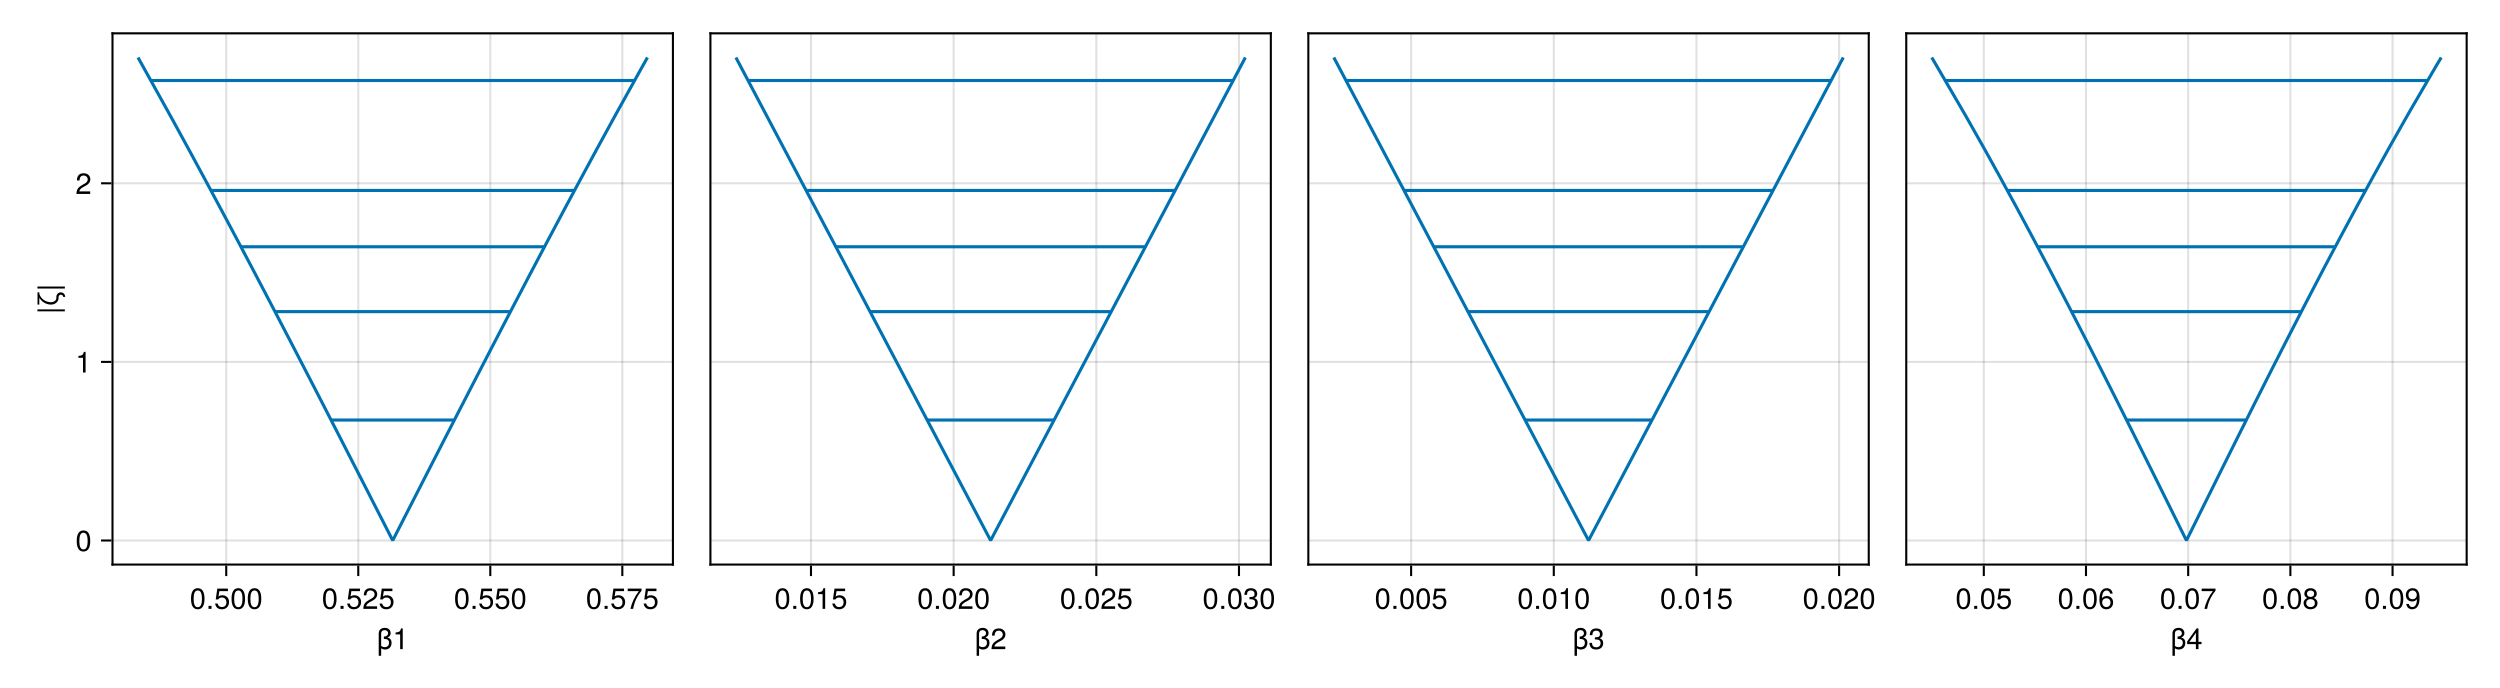 <?xml version="1.0" encoding="UTF-8"?>
<svg xmlns="http://www.w3.org/2000/svg" xmlns:xlink="http://www.w3.org/1999/xlink" width="1200" height="330" viewBox="0 0 1200 330">
<defs>
<g>
<g id="glyph-0-0-f426f6d9">
<path d="M 7.188 -3.062 C 7.188 -1.016 5.969 0.203 4.047 0.203 C 3.375 0.203 2.734 0 2.188 -0.391 C 2.188 -0.391 2.188 3.219 2.188 3.219 C 2.188 3.219 1.016 3.219 1.016 3.219 C 1.016 3.219 1.016 -7.531 1.016 -7.531 C 1.016 -9.391 2.391 -10.203 3.969 -10.203 C 5.625 -10.203 6.75 -9.172 6.75 -7.625 C 6.75 -6.641 6.266 -5.984 5.219 -5.609 C 6.578 -5.156 7.188 -4.375 7.188 -3.062 Z M 5.969 -2.984 C 5.969 -4.438 5.156 -4.891 3.484 -4.891 C 3.484 -4.891 3.484 -6.031 3.484 -6.031 C 3.484 -6.031 3.609 -6.031 3.609 -6.031 C 4.734 -6.031 5.531 -6.672 5.531 -7.594 C 5.531 -8.484 4.844 -9.109 3.875 -9.109 C 2.859 -9.109 2.188 -8.5 2.188 -7.531 C 2.188 -7.531 2.188 -1.547 2.188 -1.547 C 2.672 -1.156 3.297 -0.938 3.938 -0.938 C 5.141 -0.938 5.969 -1.734 5.969 -2.984 Z M 5.969 -2.984 "/>
</g>
<g id="glyph-0-1-f426f6d9">
<path d="M 4.859 0 C 4.859 0 3.625 0 3.625 0 C 3.625 0 3.625 -7.062 3.625 -7.062 C 3.625 -7.062 1.422 -7.062 1.422 -7.062 C 1.422 -7.062 1.422 -7.953 1.422 -7.953 C 3.328 -8.188 3.609 -8.406 4.047 -9.922 C 4.047 -9.922 4.859 -9.922 4.859 -9.922 C 4.859 -9.922 4.859 0 4.859 0 Z M 4.859 0 "/>
</g>
<g id="glyph-0-2-f426f6d9">
<path d="M 7.094 -4.781 C 7.094 -1.516 5.953 0.203 3.844 0.203 C 1.719 0.203 0.609 -1.516 0.609 -4.859 C 0.609 -8.188 1.703 -9.922 3.844 -9.922 C 6 -9.922 7.094 -8.219 7.094 -4.781 Z M 5.844 -4.891 C 5.844 -7.547 5.188 -8.828 3.844 -8.828 C 2.516 -8.828 1.859 -7.562 1.859 -4.844 C 1.859 -2.125 2.516 -0.812 3.828 -0.812 C 5.188 -0.812 5.844 -2.078 5.844 -4.891 Z M 5.844 -4.891 "/>
</g>
<g id="glyph-0-3-f426f6d9">
<path d="M 2.672 0 C 2.672 0 1.219 0 1.219 0 C 1.219 0 1.219 -1.453 1.219 -1.453 C 1.219 -1.453 2.672 -1.453 2.672 -1.453 C 2.672 -1.453 2.672 0 2.672 0 Z M 2.672 0 "/>
</g>
<g id="glyph-0-4-f426f6d9">
<path d="M 7.188 -3.297 C 7.188 -1.188 5.781 0.203 3.781 0.203 C 2.016 0.203 0.891 -0.578 0.484 -2.547 C 0.484 -2.547 1.719 -2.547 1.719 -2.547 C 2.016 -1.422 2.672 -0.875 3.75 -0.875 C 5.094 -0.875 5.922 -1.688 5.922 -3.125 C 5.922 -4.594 5.078 -5.453 3.75 -5.453 C 2.984 -5.453 2.5 -5.203 1.938 -4.516 C 1.938 -4.516 0.797 -4.516 0.797 -4.516 C 0.797 -4.516 1.547 -9.719 1.547 -9.719 C 1.547 -9.719 6.656 -9.719 6.656 -9.719 C 6.656 -9.719 6.656 -8.5 6.656 -8.5 C 6.656 -8.5 2.531 -8.5 2.531 -8.5 C 2.531 -8.5 2.141 -5.938 2.141 -5.938 C 2.719 -6.359 3.281 -6.531 3.969 -6.531 C 5.875 -6.531 7.188 -5.25 7.188 -3.297 Z M 7.188 -3.297 "/>
</g>
<g id="glyph-1-0-f426f6d9">
<path d="M 2.672 0 C 2.672 0 1.219 0 1.219 0 C 1.219 0 1.219 -1.453 1.219 -1.453 C 1.219 -1.453 2.672 -1.453 2.672 -1.453 C 2.672 -1.453 2.672 0 2.672 0 Z M 2.672 0 "/>
</g>
<g id="glyph-1-1-f426f6d9">
<path d="M 7.094 -4.781 C 7.094 -1.516 5.953 0.203 3.844 0.203 C 1.719 0.203 0.609 -1.516 0.609 -4.859 C 0.609 -8.188 1.703 -9.922 3.844 -9.922 C 6 -9.922 7.094 -8.219 7.094 -4.781 Z M 5.844 -4.891 C 5.844 -7.547 5.188 -8.828 3.844 -8.828 C 2.516 -8.828 1.859 -7.562 1.859 -4.844 C 1.859 -2.125 2.516 -0.812 3.828 -0.812 C 5.188 -0.812 5.844 -2.078 5.844 -4.891 Z M 5.844 -4.891 "/>
</g>
<g id="glyph-2-0-f426f6d9">
<path d="M 7.188 -3.297 C 7.188 -1.188 5.781 0.203 3.781 0.203 C 2.016 0.203 0.891 -0.578 0.484 -2.547 C 0.484 -2.547 1.719 -2.547 1.719 -2.547 C 2.016 -1.422 2.672 -0.875 3.75 -0.875 C 5.094 -0.875 5.922 -1.688 5.922 -3.125 C 5.922 -4.594 5.078 -5.453 3.75 -5.453 C 2.984 -5.453 2.5 -5.203 1.938 -4.516 C 1.938 -4.516 0.797 -4.516 0.797 -4.516 C 0.797 -4.516 1.547 -9.719 1.547 -9.719 C 1.547 -9.719 6.656 -9.719 6.656 -9.719 C 6.656 -9.719 6.656 -8.5 6.656 -8.5 C 6.656 -8.5 2.531 -8.5 2.531 -8.5 C 2.531 -8.5 2.141 -5.938 2.141 -5.938 C 2.719 -6.359 3.281 -6.531 3.969 -6.531 C 5.875 -6.531 7.188 -5.25 7.188 -3.297 Z M 7.188 -3.297 "/>
</g>
<g id="glyph-3-0-f426f6d9">
<path d="M 7.094 -4.781 C 7.094 -1.516 5.953 0.203 3.844 0.203 C 1.719 0.203 0.609 -1.516 0.609 -4.859 C 0.609 -8.188 1.703 -9.922 3.844 -9.922 C 6 -9.922 7.094 -8.219 7.094 -4.781 Z M 5.844 -4.891 C 5.844 -7.547 5.188 -8.828 3.844 -8.828 C 2.516 -8.828 1.859 -7.562 1.859 -4.844 C 1.859 -2.125 2.516 -0.812 3.828 -0.812 C 5.188 -0.812 5.844 -2.078 5.844 -4.891 Z M 5.844 -4.891 "/>
</g>
<g id="glyph-3-1-f426f6d9">
<path d="M 2.672 0 C 2.672 0 1.219 0 1.219 0 C 1.219 0 1.219 -1.453 1.219 -1.453 C 1.219 -1.453 2.672 -1.453 2.672 -1.453 C 2.672 -1.453 2.672 0 2.672 0 Z M 2.672 0 "/>
</g>
<g id="glyph-4-0-f426f6d9">
<path d="M 7.156 -7.016 C 7.156 -5.797 6.438 -4.766 5.047 -4.016 C 5.047 -4.016 3.656 -3.266 3.656 -3.266 C 2.438 -2.547 1.984 -2.031 1.859 -1.219 C 1.859 -1.219 7.078 -1.219 7.078 -1.219 C 7.078 -1.219 7.078 0 7.078 0 C 7.078 0 0.469 0 0.469 0 C 0.594 -2.188 1.188 -3.125 3.266 -4.297 C 3.266 -4.297 4.547 -5.031 4.547 -5.031 C 5.438 -5.531 5.891 -6.203 5.891 -6.984 C 5.891 -8.047 5.047 -8.844 3.938 -8.844 C 2.719 -8.844 2.031 -8.141 1.938 -6.484 C 1.938 -6.484 0.703 -6.484 0.703 -6.484 C 0.766 -8.891 1.953 -9.922 3.969 -9.922 C 5.859 -9.922 7.156 -8.688 7.156 -7.016 Z M 7.156 -7.016 "/>
</g>
<g id="glyph-4-1-f426f6d9">
<path d="M 2.672 0 C 2.672 0 1.219 0 1.219 0 C 1.219 0 1.219 -1.453 1.219 -1.453 C 1.219 -1.453 2.672 -1.453 2.672 -1.453 C 2.672 -1.453 2.672 0 2.672 0 Z M 2.672 0 "/>
</g>
<g id="glyph-4-2-f426f6d9">
<path d="M 7.188 -3.297 C 7.188 -1.188 5.781 0.203 3.781 0.203 C 2.016 0.203 0.891 -0.578 0.484 -2.547 C 0.484 -2.547 1.719 -2.547 1.719 -2.547 C 2.016 -1.422 2.672 -0.875 3.75 -0.875 C 5.094 -0.875 5.922 -1.688 5.922 -3.125 C 5.922 -4.594 5.078 -5.453 3.75 -5.453 C 2.984 -5.453 2.5 -5.203 1.938 -4.516 C 1.938 -4.516 0.797 -4.516 0.797 -4.516 C 0.797 -4.516 1.547 -9.719 1.547 -9.719 C 1.547 -9.719 6.656 -9.719 6.656 -9.719 C 6.656 -9.719 6.656 -8.5 6.656 -8.5 C 6.656 -8.5 2.531 -8.5 2.531 -8.5 C 2.531 -8.5 2.141 -5.938 2.141 -5.938 C 2.719 -6.359 3.281 -6.531 3.969 -6.531 C 5.875 -6.531 7.188 -5.25 7.188 -3.297 Z M 7.188 -3.297 "/>
</g>
<g id="glyph-4-3-f426f6d9">
<path d="M 7.094 -4.781 C 7.094 -1.516 5.953 0.203 3.844 0.203 C 1.719 0.203 0.609 -1.516 0.609 -4.859 C 0.609 -8.188 1.703 -9.922 3.844 -9.922 C 6 -9.922 7.094 -8.219 7.094 -4.781 Z M 5.844 -4.891 C 5.844 -7.547 5.188 -8.828 3.844 -8.828 C 2.516 -8.828 1.859 -7.562 1.859 -4.844 C 1.859 -2.125 2.516 -0.812 3.828 -0.812 C 5.188 -0.812 5.844 -2.078 5.844 -4.891 Z M 5.844 -4.891 "/>
</g>
<g id="glyph-5-0-f426f6d9">
<path d="M 7.094 -4.781 C 7.094 -1.516 5.953 0.203 3.844 0.203 C 1.719 0.203 0.609 -1.516 0.609 -4.859 C 0.609 -8.188 1.703 -9.922 3.844 -9.922 C 6 -9.922 7.094 -8.219 7.094 -4.781 Z M 5.844 -4.891 C 5.844 -7.547 5.188 -8.828 3.844 -8.828 C 2.516 -8.828 1.859 -7.562 1.859 -4.844 C 1.859 -2.125 2.516 -0.812 3.828 -0.812 C 5.188 -0.812 5.844 -2.078 5.844 -4.891 Z M 5.844 -4.891 "/>
</g>
<g id="glyph-5-1-f426f6d9">
<path d="M 7.188 -3.297 C 7.188 -1.188 5.781 0.203 3.781 0.203 C 2.016 0.203 0.891 -0.578 0.484 -2.547 C 0.484 -2.547 1.719 -2.547 1.719 -2.547 C 2.016 -1.422 2.672 -0.875 3.75 -0.875 C 5.094 -0.875 5.922 -1.688 5.922 -3.125 C 5.922 -4.594 5.078 -5.453 3.75 -5.453 C 2.984 -5.453 2.5 -5.203 1.938 -4.516 C 1.938 -4.516 0.797 -4.516 0.797 -4.516 C 0.797 -4.516 1.547 -9.719 1.547 -9.719 C 1.547 -9.719 6.656 -9.719 6.656 -9.719 C 6.656 -9.719 6.656 -8.5 6.656 -8.5 C 6.656 -8.5 2.531 -8.5 2.531 -8.5 C 2.531 -8.5 2.141 -5.938 2.141 -5.938 C 2.719 -6.359 3.281 -6.531 3.969 -6.531 C 5.875 -6.531 7.188 -5.25 7.188 -3.297 Z M 7.188 -3.297 "/>
</g>
<g id="glyph-5-2-f426f6d9">
<path d="M 7.156 -7.016 C 7.156 -5.797 6.438 -4.766 5.047 -4.016 C 5.047 -4.016 3.656 -3.266 3.656 -3.266 C 2.438 -2.547 1.984 -2.031 1.859 -1.219 C 1.859 -1.219 7.078 -1.219 7.078 -1.219 C 7.078 -1.219 7.078 0 7.078 0 C 7.078 0 0.469 0 0.469 0 C 0.594 -2.188 1.188 -3.125 3.266 -4.297 C 3.266 -4.297 4.547 -5.031 4.547 -5.031 C 5.438 -5.531 5.891 -6.203 5.891 -6.984 C 5.891 -8.047 5.047 -8.844 3.938 -8.844 C 2.719 -8.844 2.031 -8.141 1.938 -6.484 C 1.938 -6.484 0.703 -6.484 0.703 -6.484 C 0.766 -8.891 1.953 -9.922 3.969 -9.922 C 5.859 -9.922 7.156 -8.688 7.156 -7.016 Z M 7.156 -7.016 "/>
</g>
<g id="glyph-5-3-f426f6d9">
<path d="M 4.859 0 C 4.859 0 3.625 0 3.625 0 C 3.625 0 3.625 -7.062 3.625 -7.062 C 3.625 -7.062 1.422 -7.062 1.422 -7.062 C 1.422 -7.062 1.422 -7.953 1.422 -7.953 C 3.328 -8.188 3.609 -8.406 4.047 -9.922 C 4.047 -9.922 4.859 -9.922 4.859 -9.922 C 4.859 -9.922 4.859 0 4.859 0 Z M 4.859 0 "/>
</g>
<g id="glyph-5-4-f426f6d9">
<path d="M 2.672 0 C 2.672 0 1.219 0 1.219 0 C 1.219 0 1.219 -1.453 1.219 -1.453 C 1.219 -1.453 2.672 -1.453 2.672 -1.453 C 2.672 -1.453 2.672 0 2.672 0 Z M 2.672 0 "/>
</g>
<g id="glyph-6-0-f426f6d9">
<path d="M 7.281 -8.688 C 5.188 -6.203 3.797 -3.203 3.25 0 C 3.25 0 1.938 0 1.938 0 C 2.625 -3.109 4.031 -6 6 -8.5 C 6 -8.5 0.641 -8.5 0.641 -8.5 C 0.641 -8.5 0.641 -9.719 0.641 -9.719 C 0.641 -9.719 7.281 -9.719 7.281 -9.719 C 7.281 -9.719 7.281 -8.688 7.281 -8.688 Z M 7.281 -8.688 "/>
</g>
<g id="glyph-6-1-f426f6d9">
<path d="M 7.188 -3.062 C 7.188 -1.016 5.969 0.203 4.047 0.203 C 3.375 0.203 2.734 0 2.188 -0.391 C 2.188 -0.391 2.188 3.219 2.188 3.219 C 2.188 3.219 1.016 3.219 1.016 3.219 C 1.016 3.219 1.016 -7.531 1.016 -7.531 C 1.016 -9.391 2.391 -10.203 3.969 -10.203 C 5.625 -10.203 6.75 -9.172 6.75 -7.625 C 6.75 -6.641 6.266 -5.984 5.219 -5.609 C 6.578 -5.156 7.188 -4.375 7.188 -3.062 Z M 5.969 -2.984 C 5.969 -4.438 5.156 -4.891 3.484 -4.891 C 3.484 -4.891 3.484 -6.031 3.484 -6.031 C 3.484 -6.031 3.609 -6.031 3.609 -6.031 C 4.734 -6.031 5.531 -6.672 5.531 -7.594 C 5.531 -8.484 4.844 -9.109 3.875 -9.109 C 2.859 -9.109 2.188 -8.5 2.188 -7.531 C 2.188 -7.531 2.188 -1.547 2.188 -1.547 C 2.672 -1.156 3.297 -0.938 3.938 -0.938 C 5.141 -0.938 5.969 -1.734 5.969 -2.984 Z M 5.969 -2.984 "/>
</g>
<g id="glyph-6-2-f426f6d9">
<path d="M 7.094 -4.781 C 7.094 -1.516 5.953 0.203 3.844 0.203 C 1.719 0.203 0.609 -1.516 0.609 -4.859 C 0.609 -8.188 1.703 -9.922 3.844 -9.922 C 6 -9.922 7.094 -8.219 7.094 -4.781 Z M 5.844 -4.891 C 5.844 -7.547 5.188 -8.828 3.844 -8.828 C 2.516 -8.828 1.859 -7.562 1.859 -4.844 C 1.859 -2.125 2.516 -0.812 3.828 -0.812 C 5.188 -0.812 5.844 -2.078 5.844 -4.891 Z M 5.844 -4.891 "/>
</g>
<g id="glyph-6-3-f426f6d9">
<path d="M 7.156 -7.016 C 7.156 -5.797 6.438 -4.766 5.047 -4.016 C 5.047 -4.016 3.656 -3.266 3.656 -3.266 C 2.438 -2.547 1.984 -2.031 1.859 -1.219 C 1.859 -1.219 7.078 -1.219 7.078 -1.219 C 7.078 -1.219 7.078 0 7.078 0 C 7.078 0 0.469 0 0.469 0 C 0.594 -2.188 1.188 -3.125 3.266 -4.297 C 3.266 -4.297 4.547 -5.031 4.547 -5.031 C 5.438 -5.531 5.891 -6.203 5.891 -6.984 C 5.891 -8.047 5.047 -8.844 3.938 -8.844 C 2.719 -8.844 2.031 -8.141 1.938 -6.484 C 1.938 -6.484 0.703 -6.484 0.703 -6.484 C 0.766 -8.891 1.953 -9.922 3.969 -9.922 C 5.859 -9.922 7.156 -8.688 7.156 -7.016 Z M 7.156 -7.016 "/>
</g>
<g id="glyph-6-4-f426f6d9">
<path d="M 2.672 0 C 2.672 0 1.219 0 1.219 0 C 1.219 0 1.219 -1.453 1.219 -1.453 C 1.219 -1.453 2.672 -1.453 2.672 -1.453 C 2.672 -1.453 2.672 0 2.672 0 Z M 2.672 0 "/>
</g>
<g id="glyph-6-5-f426f6d9">
<path d="M 7.188 -3.297 C 7.188 -1.188 5.781 0.203 3.781 0.203 C 2.016 0.203 0.891 -0.578 0.484 -2.547 C 0.484 -2.547 1.719 -2.547 1.719 -2.547 C 2.016 -1.422 2.672 -0.875 3.75 -0.875 C 5.094 -0.875 5.922 -1.688 5.922 -3.125 C 5.922 -4.594 5.078 -5.453 3.75 -5.453 C 2.984 -5.453 2.5 -5.203 1.938 -4.516 C 1.938 -4.516 0.797 -4.516 0.797 -4.516 C 0.797 -4.516 1.547 -9.719 1.547 -9.719 C 1.547 -9.719 6.656 -9.719 6.656 -9.719 C 6.656 -9.719 6.656 -8.5 6.656 -8.5 C 6.656 -8.5 2.531 -8.5 2.531 -8.5 C 2.531 -8.5 2.141 -5.938 2.141 -5.938 C 2.719 -6.359 3.281 -6.531 3.969 -6.531 C 5.875 -6.531 7.188 -5.25 7.188 -3.297 Z M 7.188 -3.297 "/>
</g>
<g id="glyph-6-6-f426f6d9">
<path d="M 7.078 -2.891 C 7.078 -1.016 5.766 0.203 3.719 0.203 C 1.688 0.203 0.609 -0.781 0.453 -3 C 0.453 -3 1.688 -3 1.688 -3 C 1.766 -1.547 2.422 -0.875 3.766 -0.875 C 5.047 -0.875 5.828 -1.625 5.828 -2.875 C 5.828 -3.969 5.125 -4.625 3.766 -4.625 C 3.766 -4.625 3.094 -4.625 3.094 -4.625 C 3.094 -4.625 3.094 -5.656 3.094 -5.656 C 5.062 -5.656 5.531 -6.094 5.531 -7.156 C 5.531 -8.203 4.875 -8.844 3.781 -8.844 C 2.516 -8.844 1.922 -8.188 1.891 -6.719 C 1.891 -6.719 0.656 -6.719 0.656 -6.719 C 0.703 -8.828 1.766 -9.922 3.766 -9.922 C 5.656 -9.922 6.797 -8.906 6.797 -7.203 C 6.797 -6.203 6.328 -5.562 5.406 -5.188 C 6.594 -4.781 7.078 -4.094 7.078 -2.891 Z M 7.078 -2.891 "/>
</g>
<g id="glyph-6-7-f426f6d9">
<path d="M 4.859 0 C 4.859 0 3.625 0 3.625 0 C 3.625 0 3.625 -7.062 3.625 -7.062 C 3.625 -7.062 1.422 -7.062 1.422 -7.062 C 1.422 -7.062 1.422 -7.953 1.422 -7.953 C 3.328 -8.188 3.609 -8.406 4.047 -9.922 C 4.047 -9.922 4.859 -9.922 4.859 -9.922 C 4.859 -9.922 4.859 0 4.859 0 Z M 4.859 0 "/>
</g>
<g id="glyph-6-8-f426f6d9">
<path d="M 7.281 -2.375 C 7.281 -2.375 5.812 -2.375 5.812 -2.375 C 5.812 -2.375 5.812 0 5.812 0 C 5.812 0 4.578 0 4.578 0 C 4.578 0 4.578 -2.375 4.578 -2.375 C 4.578 -2.375 0.391 -2.375 0.391 -2.375 C 0.391 -2.375 0.391 -3.688 0.391 -3.688 C 0.391 -3.688 4.906 -9.922 4.906 -9.922 C 4.906 -9.922 5.812 -9.922 5.812 -9.922 C 5.812 -9.922 5.812 -3.484 5.812 -3.484 C 5.812 -3.484 7.281 -3.484 7.281 -3.484 C 7.281 -3.484 7.281 -2.375 7.281 -2.375 Z M 4.578 -3.484 C 4.578 -3.484 4.578 -7.828 4.578 -7.828 C 4.578 -7.828 1.469 -3.484 1.469 -3.484 C 1.469 -3.484 4.578 -3.484 4.578 -3.484 Z M 4.578 -3.484 "/>
</g>
<g id="glyph-6-9-f426f6d9">
<path d="M 7.188 -3.078 C 7.188 -1.141 5.828 0.203 3.938 0.203 C 1.672 0.203 0.609 -1.422 0.609 -4.516 C 0.609 -7.984 1.844 -9.922 4.156 -9.922 C 5.672 -9.922 6.734 -8.953 6.969 -7.344 C 6.969 -7.344 5.734 -7.344 5.734 -7.344 C 5.547 -8.281 4.938 -8.828 4.078 -8.828 C 2.656 -8.828 1.875 -7.484 1.859 -5.062 C 2.391 -5.797 3.156 -6.172 4.141 -6.172 C 5.922 -6.172 7.188 -4.922 7.188 -3.078 Z M 5.922 -2.984 C 5.922 -4.312 5.188 -5.078 3.984 -5.078 C 2.766 -5.078 1.938 -4.281 1.938 -3.047 C 1.938 -1.781 2.797 -0.875 3.953 -0.875 C 5.078 -0.875 5.922 -1.734 5.922 -2.984 Z M 5.922 -2.984 "/>
</g>
<g id="glyph-6-10-f426f6d9">
<path d="M 7.188 -2.797 C 7.188 -1 5.812 0.203 3.844 0.203 C 1.891 0.203 0.516 -1 0.516 -2.812 C 0.516 -3.906 1.078 -4.672 2.219 -5.219 C 1.203 -5.859 0.875 -6.359 0.875 -7.281 C 0.875 -8.828 2.094 -9.922 3.844 -9.922 C 5.609 -9.922 6.828 -8.828 6.828 -7.281 C 6.828 -6.344 6.5 -5.844 5.469 -5.219 C 6.625 -4.672 7.188 -3.906 7.188 -2.797 Z M 5.578 -7.25 C 5.578 -8.219 4.906 -8.828 3.844 -8.828 C 2.812 -8.828 2.125 -8.219 2.125 -7.266 C 2.125 -6.328 2.812 -5.719 3.844 -5.719 C 4.891 -5.719 5.578 -6.328 5.578 -7.25 Z M 5.922 -2.781 C 5.922 -3.953 5.078 -4.672 3.844 -4.672 C 2.625 -4.672 1.781 -3.953 1.781 -2.781 C 1.781 -1.625 2.625 -0.875 3.828 -0.875 C 5.078 -0.875 5.922 -1.609 5.922 -2.781 Z M 5.922 -2.781 "/>
</g>
<g id="glyph-6-11-f426f6d9">
<path d="M 7.125 -5.188 C 7.125 -1.766 5.875 0.203 3.562 0.203 C 2.047 0.203 0.984 -0.75 0.734 -2.375 C 0.734 -2.375 1.969 -2.375 1.969 -2.375 C 2.172 -1.422 2.766 -0.875 3.641 -0.875 C 5.047 -0.875 5.844 -2.219 5.859 -4.641 C 5.203 -3.875 4.516 -3.547 3.578 -3.547 C 1.797 -3.547 0.531 -4.781 0.531 -6.641 C 0.531 -8.578 1.891 -9.922 3.781 -9.922 C 6.047 -9.922 7.125 -8.297 7.125 -5.188 Z M 5.781 -6.656 C 5.781 -7.953 4.906 -8.844 3.766 -8.844 C 2.625 -8.844 1.797 -8 1.797 -6.734 C 1.797 -5.406 2.531 -4.641 3.719 -4.641 C 4.922 -4.641 5.781 -5.453 5.781 -6.656 Z M 5.781 -6.656 "/>
</g>
<g id="glyph-7-0-f426f6d9">
<path d="M 2.969 -2.297 C 2.969 -2.297 2.969 -1.344 2.969 -1.344 C 2.969 -1.344 -10.203 -1.344 -10.203 -1.344 C -10.203 -1.344 -10.203 -2.297 -10.203 -2.297 C -10.203 -2.297 2.969 -2.297 2.969 -2.297 Z M 2.969 -2.297 "/>
</g>
<g id="glyph-8-0-f426f6d9">
<path d="M 1.031 -6.828 C 2.219 -6.828 3.125 -5.844 3.125 -4.641 C 3.125 -4.641 2.172 -4.641 2.172 -4.641 C 2.172 -5.234 1.641 -5.688 1.031 -5.688 C 0.453 -5.688 -0.047 -5.219 -0.047 -4.641 C -0.047 -4.641 -0.047 -4.125 -0.047 -4.125 C -0.047 -2.281 -1.734 -0.953 -3.672 -0.953 C -6.031 -0.953 -8.125 -2.266 -9.297 -4.234 C -9.297 -4.234 -9.297 -0.953 -9.297 -0.953 C -9.297 -0.953 -10.156 -0.953 -10.156 -0.953 C -10.156 -0.953 -10.156 -6.828 -10.156 -6.828 C -10.156 -6.828 -9.297 -6.828 -9.297 -6.828 C -9.297 -6.828 -9.297 -6.125 -9.297 -6.125 C -8.578 -3.703 -6.25 -2.094 -3.672 -2.094 C -2.344 -2.094 -1.109 -2.891 -1.109 -4.125 C -1.109 -4.125 -1.109 -4.641 -1.109 -4.641 C -1.109 -5.859 -0.156 -6.828 1.031 -6.828 Z M 1.031 -6.828 "/>
</g>
<g id="glyph-8-1-f426f6d9">
<path d="M 2.969 -2.297 C 2.969 -2.297 2.969 -1.344 2.969 -1.344 C 2.969 -1.344 -10.203 -1.344 -10.203 -1.344 C -10.203 -1.344 -10.203 -2.297 -10.203 -2.297 C -10.203 -2.297 2.969 -2.297 2.969 -2.297 Z M 2.969 -2.297 "/>
</g>
<g id="glyph-9-0-f426f6d9">
<path d="M 7.094 -4.781 C 7.094 -1.516 5.953 0.203 3.844 0.203 C 1.719 0.203 0.609 -1.516 0.609 -4.859 C 0.609 -8.188 1.703 -9.922 3.844 -9.922 C 6 -9.922 7.094 -8.219 7.094 -4.781 Z M 5.844 -4.891 C 5.844 -7.547 5.188 -8.828 3.844 -8.828 C 2.516 -8.828 1.859 -7.562 1.859 -4.844 C 1.859 -2.125 2.516 -0.812 3.828 -0.812 C 5.188 -0.812 5.844 -2.078 5.844 -4.891 Z M 5.844 -4.891 "/>
</g>
<g id="glyph-9-1-f426f6d9">
<path d="M 4.859 0 C 4.859 0 3.625 0 3.625 0 C 3.625 0 3.625 -7.062 3.625 -7.062 C 3.625 -7.062 1.422 -7.062 1.422 -7.062 C 1.422 -7.062 1.422 -7.953 1.422 -7.953 C 3.328 -8.188 3.609 -8.406 4.047 -9.922 C 4.047 -9.922 4.859 -9.922 4.859 -9.922 C 4.859 -9.922 4.859 0 4.859 0 Z M 4.859 0 "/>
</g>
<g id="glyph-10-0-f426f6d9">
<path d="M 7.156 -7.016 C 7.156 -5.797 6.438 -4.766 5.047 -4.016 C 5.047 -4.016 3.656 -3.266 3.656 -3.266 C 2.438 -2.547 1.984 -2.031 1.859 -1.219 C 1.859 -1.219 7.078 -1.219 7.078 -1.219 C 7.078 -1.219 7.078 0 7.078 0 C 7.078 0 0.469 0 0.469 0 C 0.594 -2.188 1.188 -3.125 3.266 -4.297 C 3.266 -4.297 4.547 -5.031 4.547 -5.031 C 5.438 -5.531 5.891 -6.203 5.891 -6.984 C 5.891 -8.047 5.047 -8.844 3.938 -8.844 C 2.719 -8.844 2.031 -8.141 1.938 -6.484 C 1.938 -6.484 0.703 -6.484 0.703 -6.484 C 0.766 -8.891 1.953 -9.922 3.969 -9.922 C 5.859 -9.922 7.156 -8.688 7.156 -7.016 Z M 7.156 -7.016 "/>
</g>
<g id="glyph-11-0-f426f6d9">
<path d="M 7.094 -4.781 C 7.094 -1.516 5.953 0.203 3.844 0.203 C 1.719 0.203 0.609 -1.516 0.609 -4.859 C 0.609 -8.188 1.703 -9.922 3.844 -9.922 C 6 -9.922 7.094 -8.219 7.094 -4.781 Z M 5.844 -4.891 C 5.844 -7.547 5.188 -8.828 3.844 -8.828 C 2.516 -8.828 1.859 -7.562 1.859 -4.844 C 1.859 -2.125 2.516 -0.812 3.828 -0.812 C 5.188 -0.812 5.844 -2.078 5.844 -4.891 Z M 5.844 -4.891 "/>
</g>
<g id="glyph-11-1-f426f6d9">
<path d="M 7.188 -3.297 C 7.188 -1.188 5.781 0.203 3.781 0.203 C 2.016 0.203 0.891 -0.578 0.484 -2.547 C 0.484 -2.547 1.719 -2.547 1.719 -2.547 C 2.016 -1.422 2.672 -0.875 3.75 -0.875 C 5.094 -0.875 5.922 -1.688 5.922 -3.125 C 5.922 -4.594 5.078 -5.453 3.75 -5.453 C 2.984 -5.453 2.5 -5.203 1.938 -4.516 C 1.938 -4.516 0.797 -4.516 0.797 -4.516 C 0.797 -4.516 1.547 -9.719 1.547 -9.719 C 1.547 -9.719 6.656 -9.719 6.656 -9.719 C 6.656 -9.719 6.656 -8.5 6.656 -8.5 C 6.656 -8.5 2.531 -8.5 2.531 -8.5 C 2.531 -8.5 2.141 -5.938 2.141 -5.938 C 2.719 -6.359 3.281 -6.531 3.969 -6.531 C 5.875 -6.531 7.188 -5.25 7.188 -3.297 Z M 7.188 -3.297 "/>
</g>
<g id="glyph-12-0-f426f6d9">
<path d="M 7.078 -2.891 C 7.078 -1.016 5.766 0.203 3.719 0.203 C 1.688 0.203 0.609 -0.781 0.453 -3 C 0.453 -3 1.688 -3 1.688 -3 C 1.766 -1.547 2.422 -0.875 3.766 -0.875 C 5.047 -0.875 5.828 -1.625 5.828 -2.875 C 5.828 -3.969 5.125 -4.625 3.766 -4.625 C 3.766 -4.625 3.094 -4.625 3.094 -4.625 C 3.094 -4.625 3.094 -5.656 3.094 -5.656 C 5.062 -5.656 5.531 -6.094 5.531 -7.156 C 5.531 -8.203 4.875 -8.844 3.781 -8.844 C 2.516 -8.844 1.922 -8.188 1.891 -6.719 C 1.891 -6.719 0.656 -6.719 0.656 -6.719 C 0.703 -8.828 1.766 -9.922 3.766 -9.922 C 5.656 -9.922 6.797 -8.906 6.797 -7.203 C 6.797 -6.203 6.328 -5.562 5.406 -5.188 C 6.594 -4.781 7.078 -4.094 7.078 -2.891 Z M 7.078 -2.891 "/>
</g>
<g id="glyph-12-1-f426f6d9">
<path d="M 2.672 0 C 2.672 0 1.219 0 1.219 0 C 1.219 0 1.219 -1.453 1.219 -1.453 C 1.219 -1.453 2.672 -1.453 2.672 -1.453 C 2.672 -1.453 2.672 0 2.672 0 Z M 2.672 0 "/>
</g>
<g id="glyph-13-0-f426f6d9">
<path d="M 7.094 -4.781 C 7.094 -1.516 5.953 0.203 3.844 0.203 C 1.719 0.203 0.609 -1.516 0.609 -4.859 C 0.609 -8.188 1.703 -9.922 3.844 -9.922 C 6 -9.922 7.094 -8.219 7.094 -4.781 Z M 5.844 -4.891 C 5.844 -7.547 5.188 -8.828 3.844 -8.828 C 2.516 -8.828 1.859 -7.562 1.859 -4.844 C 1.859 -2.125 2.516 -0.812 3.828 -0.812 C 5.188 -0.812 5.844 -2.078 5.844 -4.891 Z M 5.844 -4.891 "/>
</g>
</g>
</defs>
<rect x="-120" y="-33" width="1440" height="396" fill="rgb(100%, 100%, 100%)" fill-opacity="1"/>
<path fill-rule="nonzero" fill="rgb(100%, 100%, 100%)" fill-opacity="1" d="M 54 271 L 323 271 L 323 16 L 54 16 Z M 54 271 "/>
<path fill-rule="nonzero" fill="rgb(100%, 100%, 100%)" fill-opacity="1" d="M 341 271 L 610 271 L 610 16 L 341 16 Z M 341 271 "/>
<path fill-rule="nonzero" fill="rgb(100%, 100%, 100%)" fill-opacity="1" d="M 628 271 L 897 271 L 897 16 L 628 16 Z M 628 271 "/>
<path fill-rule="nonzero" fill="rgb(100%, 100%, 100%)" fill-opacity="1" d="M 915 271 L 1184 271 L 1184 16 L 915 16 Z M 915 271 "/>
<path fill="none" stroke-width="1" stroke-linecap="butt" stroke-linejoin="miter" stroke="rgb(0%, 0%, 0%)" stroke-opacity="0.12" stroke-miterlimit="1.155" d="M 108.59 271 L 108.59 16 "/>
<path fill="none" stroke-width="1" stroke-linecap="butt" stroke-linejoin="miter" stroke="rgb(0%, 0%, 0%)" stroke-opacity="0.12" stroke-miterlimit="1.155" d="M 171.965 271 L 171.965 16 "/>
<path fill="none" stroke-width="1" stroke-linecap="butt" stroke-linejoin="miter" stroke="rgb(0%, 0%, 0%)" stroke-opacity="0.12" stroke-miterlimit="1.155" d="M 235.34 271 L 235.34 16 "/>
<path fill="none" stroke-width="1" stroke-linecap="butt" stroke-linejoin="miter" stroke="rgb(0%, 0%, 0%)" stroke-opacity="0.12" stroke-miterlimit="1.155" d="M 298.715 271 L 298.715 16 "/>
<path fill="none" stroke-width="1" stroke-linecap="butt" stroke-linejoin="miter" stroke="rgb(0%, 0%, 0%)" stroke-opacity="0.12" stroke-miterlimit="1.155" d="M 54 259.43 L 323 259.43 "/>
<path fill="none" stroke-width="1" stroke-linecap="butt" stroke-linejoin="miter" stroke="rgb(0%, 0%, 0%)" stroke-opacity="0.12" stroke-miterlimit="1.155" d="M 54 173.711 L 323 173.711 "/>
<path fill="none" stroke-width="1" stroke-linecap="butt" stroke-linejoin="miter" stroke="rgb(0%, 0%, 0%)" stroke-opacity="0.12" stroke-miterlimit="1.155" d="M 54 87.992 L 323 87.992 "/>
<path fill="none" stroke-width="1" stroke-linecap="butt" stroke-linejoin="miter" stroke="rgb(0%, 0%, 0%)" stroke-opacity="0.12" stroke-miterlimit="1.155" d="M 389.273 271 L 389.273 16 "/>
<path fill="none" stroke-width="1" stroke-linecap="butt" stroke-linejoin="miter" stroke="rgb(0%, 0%, 0%)" stroke-opacity="0.12" stroke-miterlimit="1.155" d="M 457.754 271 L 457.754 16 "/>
<path fill="none" stroke-width="1" stroke-linecap="butt" stroke-linejoin="miter" stroke="rgb(0%, 0%, 0%)" stroke-opacity="0.12" stroke-miterlimit="1.155" d="M 526.23 271 L 526.23 16 "/>
<path fill="none" stroke-width="1" stroke-linecap="butt" stroke-linejoin="miter" stroke="rgb(0%, 0%, 0%)" stroke-opacity="0.12" stroke-miterlimit="1.155" d="M 594.711 271 L 594.711 16 "/>
<path fill="none" stroke-width="1" stroke-linecap="butt" stroke-linejoin="miter" stroke="rgb(0%, 0%, 0%)" stroke-opacity="0.12" stroke-miterlimit="1.155" d="M 341 259.43 L 610 259.43 "/>
<path fill="none" stroke-width="1" stroke-linecap="butt" stroke-linejoin="miter" stroke="rgb(0%, 0%, 0%)" stroke-opacity="0.12" stroke-miterlimit="1.155" d="M 341 173.711 L 610 173.711 "/>
<path fill="none" stroke-width="1" stroke-linecap="butt" stroke-linejoin="miter" stroke="rgb(0%, 0%, 0%)" stroke-opacity="0.12" stroke-miterlimit="1.155" d="M 341 87.992 L 610 87.992 "/>
<path fill="none" stroke-width="1" stroke-linecap="butt" stroke-linejoin="miter" stroke="rgb(0%, 0%, 0%)" stroke-opacity="0.12" stroke-miterlimit="1.155" d="M 677.336 271 L 677.336 16 "/>
<path fill="none" stroke-width="1" stroke-linecap="butt" stroke-linejoin="miter" stroke="rgb(0%, 0%, 0%)" stroke-opacity="0.12" stroke-miterlimit="1.155" d="M 745.816 271 L 745.816 16 "/>
<path fill="none" stroke-width="1" stroke-linecap="butt" stroke-linejoin="miter" stroke="rgb(0%, 0%, 0%)" stroke-opacity="0.12" stroke-miterlimit="1.155" d="M 814.297 271 L 814.297 16 "/>
<path fill="none" stroke-width="1" stroke-linecap="butt" stroke-linejoin="miter" stroke="rgb(0%, 0%, 0%)" stroke-opacity="0.12" stroke-miterlimit="1.155" d="M 882.773 271 L 882.773 16 "/>
<path fill="none" stroke-width="1" stroke-linecap="butt" stroke-linejoin="miter" stroke="rgb(0%, 0%, 0%)" stroke-opacity="0.12" stroke-miterlimit="1.155" d="M 628 259.43 L 897 259.43 "/>
<path fill="none" stroke-width="1" stroke-linecap="butt" stroke-linejoin="miter" stroke="rgb(0%, 0%, 0%)" stroke-opacity="0.12" stroke-miterlimit="1.155" d="M 628 173.711 L 897 173.711 "/>
<path fill="none" stroke-width="1" stroke-linecap="butt" stroke-linejoin="miter" stroke="rgb(0%, 0%, 0%)" stroke-opacity="0.12" stroke-miterlimit="1.155" d="M 628 87.992 L 897 87.992 "/>
<path fill="none" stroke-width="1" stroke-linecap="butt" stroke-linejoin="miter" stroke="rgb(0%, 0%, 0%)" stroke-opacity="0.12" stroke-miterlimit="1.155" d="M 952.227 271 L 952.227 16 "/>
<path fill="none" stroke-width="1" stroke-linecap="butt" stroke-linejoin="miter" stroke="rgb(0%, 0%, 0%)" stroke-opacity="0.12" stroke-miterlimit="1.155" d="M 1001.277 271 L 1001.277 16 "/>
<path fill="none" stroke-width="1" stroke-linecap="butt" stroke-linejoin="miter" stroke="rgb(0%, 0%, 0%)" stroke-opacity="0.12" stroke-miterlimit="1.155" d="M 1050.328 271 L 1050.328 16 "/>
<path fill="none" stroke-width="1" stroke-linecap="butt" stroke-linejoin="miter" stroke="rgb(0%, 0%, 0%)" stroke-opacity="0.12" stroke-miterlimit="1.155" d="M 1099.379 271 L 1099.379 16 "/>
<path fill="none" stroke-width="1" stroke-linecap="butt" stroke-linejoin="miter" stroke="rgb(0%, 0%, 0%)" stroke-opacity="0.12" stroke-miterlimit="1.155" d="M 1148.426 271 L 1148.426 16 "/>
<path fill="none" stroke-width="1" stroke-linecap="butt" stroke-linejoin="miter" stroke="rgb(0%, 0%, 0%)" stroke-opacity="0.12" stroke-miterlimit="1.155" d="M 915 259.43 L 1184 259.43 "/>
<path fill="none" stroke-width="1" stroke-linecap="butt" stroke-linejoin="miter" stroke="rgb(0%, 0%, 0%)" stroke-opacity="0.12" stroke-miterlimit="1.155" d="M 915 173.711 L 1184 173.711 "/>
<path fill="none" stroke-width="1" stroke-linecap="butt" stroke-linejoin="miter" stroke="rgb(0%, 0%, 0%)" stroke-opacity="0.12" stroke-miterlimit="1.155" d="M 915 87.992 L 1184 87.992 "/>
<g fill="rgb(0%, 0%, 0%)" fill-opacity="1">
<use xlink:href="#glyph-0-0-f426f6d9" x="180.765" y="311.568"/>
</g>
<g fill="rgb(0%, 0%, 0%)" fill-opacity="1">
<use xlink:href="#glyph-0-1-f426f6d9" x="188.451" y="311.568"/>
</g>
<g fill="rgb(0%, 0%, 0%)" fill-opacity="1">
<use xlink:href="#glyph-0-2-f426f6d9" x="91.076" y="292.258"/>
</g>
<g fill="rgb(0%, 0%, 0%)" fill-opacity="1">
<use xlink:href="#glyph-1-0-f426f6d9" x="98.86" y="292.258"/>
</g>
<g fill="rgb(0%, 0%, 0%)" fill-opacity="1">
<use xlink:href="#glyph-2-0-f426f6d9" x="102.752" y="292.258"/>
</g>
<g fill="rgb(0%, 0%, 0%)" fill-opacity="1">
<use xlink:href="#glyph-0-2-f426f6d9" x="110.536" y="292.258"/>
</g>
<g fill="rgb(0%, 0%, 0%)" fill-opacity="1">
<use xlink:href="#glyph-1-1-f426f6d9" x="118.32" y="292.258"/>
</g>
<g fill="rgb(0%, 0%, 0%)" fill-opacity="1">
<use xlink:href="#glyph-3-0-f426f6d9" x="154.452" y="292.258"/>
</g>
<g fill="rgb(0%, 0%, 0%)" fill-opacity="1">
<use xlink:href="#glyph-0-3-f426f6d9" x="162.236" y="292.258"/>
</g>
<g fill="rgb(0%, 0%, 0%)" fill-opacity="1">
<use xlink:href="#glyph-0-4-f426f6d9" x="166.128" y="292.258"/>
</g>
<g fill="rgb(0%, 0%, 0%)" fill-opacity="1">
<use xlink:href="#glyph-4-0-f426f6d9" x="173.911" y="292.258"/>
</g>
<g fill="rgb(0%, 0%, 0%)" fill-opacity="1">
<use xlink:href="#glyph-0-4-f426f6d9" x="181.696" y="292.258"/>
</g>
<g fill="rgb(0%, 0%, 0%)" fill-opacity="1">
<use xlink:href="#glyph-0-2-f426f6d9" x="217.827" y="292.258"/>
</g>
<g fill="rgb(0%, 0%, 0%)" fill-opacity="1">
<use xlink:href="#glyph-3-1-f426f6d9" x="225.611" y="292.258"/>
</g>
<g fill="rgb(0%, 0%, 0%)" fill-opacity="1">
<use xlink:href="#glyph-0-4-f426f6d9" x="229.503" y="292.258"/>
</g>
<g fill="rgb(0%, 0%, 0%)" fill-opacity="1">
<use xlink:href="#glyph-0-4-f426f6d9" x="237.287" y="292.258"/>
</g>
<g fill="rgb(0%, 0%, 0%)" fill-opacity="1">
<use xlink:href="#glyph-3-0-f426f6d9" x="245.071" y="292.258"/>
</g>
<g fill="rgb(0%, 0%, 0%)" fill-opacity="1">
<use xlink:href="#glyph-5-0-f426f6d9" x="281.202" y="292.258"/>
</g>
<g fill="rgb(0%, 0%, 0%)" fill-opacity="1">
<use xlink:href="#glyph-4-1-f426f6d9" x="288.986" y="292.258"/>
</g>
<g fill="rgb(0%, 0%, 0%)" fill-opacity="1">
<use xlink:href="#glyph-4-2-f426f6d9" x="292.878" y="292.258"/>
</g>
<g fill="rgb(0%, 0%, 0%)" fill-opacity="1">
<use xlink:href="#glyph-6-0-f426f6d9" x="300.662" y="292.258"/>
</g>
<g fill="rgb(0%, 0%, 0%)" fill-opacity="1">
<use xlink:href="#glyph-5-1-f426f6d9" x="308.446" y="292.258"/>
</g>
<g fill="rgb(0%, 0%, 0%)" fill-opacity="1">
<use xlink:href="#glyph-7-0-f426f6d9" x="28.164" y="150.794"/>
</g>
<g fill="rgb(0%, 0%, 0%)" fill-opacity="1">
<use xlink:href="#glyph-8-0-f426f6d9" x="28.164" y="147.154"/>
</g>
<g fill="rgb(0%, 0%, 0%)" fill-opacity="1">
<use xlink:href="#glyph-8-1-f426f6d9" x="28.164" y="139.846"/>
</g>
<g fill="rgb(0%, 0%, 0%)" fill-opacity="1">
<use xlink:href="#glyph-9-0-f426f6d9" x="36.216" y="264.533"/>
</g>
<g fill="rgb(0%, 0%, 0%)" fill-opacity="1">
<use xlink:href="#glyph-9-1-f426f6d9" x="36.216" y="178.814"/>
</g>
<g fill="rgb(0%, 0%, 0%)" fill-opacity="1">
<use xlink:href="#glyph-10-0-f426f6d9" x="36.216" y="93.094"/>
</g>
<path fill="none" stroke-width="1.5" stroke-linecap="butt" stroke-linejoin="miter" stroke="rgb(0%, 44.706%, 69.804%)" stroke-opacity="1" stroke-miterlimit="2" d="M 66.227 27.594 L 67.82 30.426 L 82.539 56.957 L 91.387 73.156 L 98.867 86.996 L 106.992 102.16 L 114.484 116.258 L 122.516 131.484 L 131.82 149.254 L 140.09 165.152 L 147.34 179.16 L 155.246 194.492 L 163.199 209.973 L 171.992 227.133 L 180.355 243.492 L 182.531 247.746 L 184.707 252.004 L 185.793 254.133 L 186.883 256.262 L 187.969 258.387 L 188.242 258.922 L 188.512 259.406 L 188.785 258.875 L 189.055 258.344 L 189.973 256.551 L 190.887 254.762 L 191.801 252.969 L 192.719 251.176 L 194.547 247.594 L 196.379 244.012 L 205.32 226.531 L 213.508 210.547 L 221.07 195.824 L 228.734 180.957 L 237.32 164.367 L 245.102 149.41 L 254.008 132.391 L 262.258 116.746 L 270.391 101.445 L 278.285 86.711 L 286.379 71.746 L 295.246 55.523 L 308.129 32.301 L 310.773 27.594 "/>
<path fill="none" stroke-width="1.5" stroke-linecap="butt" stroke-linejoin="miter" stroke="rgb(0%, 44.706%, 69.804%)" stroke-opacity="1" stroke-miterlimit="1.155" d="M 158.906 201.613 L 218.094 201.613 "/>
<path fill="none" stroke-width="1.5" stroke-linecap="butt" stroke-linejoin="miter" stroke="rgb(0%, 44.706%, 69.804%)" stroke-opacity="1" stroke-miterlimit="1.155" d="M 131.988 149.578 L 245.016 149.578 "/>
<path fill="none" stroke-width="1.5" stroke-linecap="butt" stroke-linejoin="miter" stroke="rgb(0%, 44.706%, 69.804%)" stroke-opacity="1" stroke-miterlimit="1.155" d="M 115.637 118.434 L 261.367 118.434 "/>
<path fill="none" stroke-width="1.5" stroke-linecap="butt" stroke-linejoin="miter" stroke="rgb(0%, 44.706%, 69.804%)" stroke-opacity="1" stroke-miterlimit="1.155" d="M 101.246 91.422 L 275.754 91.422 "/>
<path fill="none" stroke-width="1.5" stroke-linecap="butt" stroke-linejoin="miter" stroke="rgb(0%, 44.706%, 69.804%)" stroke-opacity="1" stroke-miterlimit="1.155" d="M 72.406 38.633 L 304.594 38.633 "/>
<g fill="rgb(0%, 0%, 0%)" fill-opacity="1">
<use xlink:href="#glyph-6-1-f426f6d9" x="467.765" y="311.568"/>
</g>
<g fill="rgb(0%, 0%, 0%)" fill-opacity="1">
<use xlink:href="#glyph-5-2-f426f6d9" x="475.451" y="311.568"/>
</g>
<g fill="rgb(0%, 0%, 0%)" fill-opacity="1">
<use xlink:href="#glyph-6-2-f426f6d9" x="371.76" y="292.258"/>
</g>
<g fill="rgb(0%, 0%, 0%)" fill-opacity="1">
<use xlink:href="#glyph-4-1-f426f6d9" x="379.544" y="292.258"/>
</g>
<g fill="rgb(0%, 0%, 0%)" fill-opacity="1">
<use xlink:href="#glyph-6-2-f426f6d9" x="383.436" y="292.258"/>
</g>
<g fill="rgb(0%, 0%, 0%)" fill-opacity="1">
<use xlink:href="#glyph-5-3-f426f6d9" x="391.22" y="292.258"/>
</g>
<g fill="rgb(0%, 0%, 0%)" fill-opacity="1">
<use xlink:href="#glyph-5-1-f426f6d9" x="399.004" y="292.258"/>
</g>
<g fill="rgb(0%, 0%, 0%)" fill-opacity="1">
<use xlink:href="#glyph-4-3-f426f6d9" x="440.239" y="292.258"/>
</g>
<g fill="rgb(0%, 0%, 0%)" fill-opacity="1">
<use xlink:href="#glyph-5-4-f426f6d9" x="448.023" y="292.258"/>
</g>
<g fill="rgb(0%, 0%, 0%)" fill-opacity="1">
<use xlink:href="#glyph-5-0-f426f6d9" x="451.915" y="292.258"/>
</g>
<g fill="rgb(0%, 0%, 0%)" fill-opacity="1">
<use xlink:href="#glyph-6-3-f426f6d9" x="459.699" y="292.258"/>
</g>
<g fill="rgb(0%, 0%, 0%)" fill-opacity="1">
<use xlink:href="#glyph-6-2-f426f6d9" x="467.483" y="292.258"/>
</g>
<g fill="rgb(0%, 0%, 0%)" fill-opacity="1">
<use xlink:href="#glyph-6-2-f426f6d9" x="508.718" y="292.258"/>
</g>
<g fill="rgb(0%, 0%, 0%)" fill-opacity="1">
<use xlink:href="#glyph-6-4-f426f6d9" x="516.502" y="292.258"/>
</g>
<g fill="rgb(0%, 0%, 0%)" fill-opacity="1">
<use xlink:href="#glyph-6-2-f426f6d9" x="520.394" y="292.258"/>
</g>
<g fill="rgb(0%, 0%, 0%)" fill-opacity="1">
<use xlink:href="#glyph-6-3-f426f6d9" x="528.178" y="292.258"/>
</g>
<g fill="rgb(0%, 0%, 0%)" fill-opacity="1">
<use xlink:href="#glyph-6-5-f426f6d9" x="535.962" y="292.258"/>
</g>
<g fill="rgb(0%, 0%, 0%)" fill-opacity="1">
<use xlink:href="#glyph-11-0-f426f6d9" x="577.197" y="292.258"/>
</g>
<g fill="rgb(0%, 0%, 0%)" fill-opacity="1">
<use xlink:href="#glyph-6-4-f426f6d9" x="584.981" y="292.258"/>
</g>
<g fill="rgb(0%, 0%, 0%)" fill-opacity="1">
<use xlink:href="#glyph-11-0-f426f6d9" x="588.873" y="292.258"/>
</g>
<g fill="rgb(0%, 0%, 0%)" fill-opacity="1">
<use xlink:href="#glyph-6-6-f426f6d9" x="596.657" y="292.258"/>
</g>
<g fill="rgb(0%, 0%, 0%)" fill-opacity="1">
<use xlink:href="#glyph-6-2-f426f6d9" x="604.441" y="292.258"/>
</g>
<path fill="none" stroke-width="1.5" stroke-linecap="butt" stroke-linejoin="miter" stroke="rgb(0%, 44.706%, 69.804%)" stroke-opacity="1" stroke-miterlimit="2" d="M 353.227 27.59 L 354.82 30.602 L 369.539 58.469 L 378.387 75.223 L 385.867 89.395 L 393.992 104.793 L 401.484 118.992 L 409.516 134.219 L 418.82 151.867 L 427.09 167.555 L 434.34 181.309 L 442.246 196.312 L 450.199 211.406 L 458.992 228.094 L 467.355 243.973 L 469.531 248.102 L 471.707 252.227 L 472.793 254.293 L 473.883 256.355 L 474.969 258.418 L 475.242 258.938 L 475.512 259.41 L 475.785 258.895 L 476.055 258.379 L 476.973 256.641 L 478.801 253.164 L 479.719 251.426 L 481.547 247.953 L 483.379 244.477 L 492.316 227.508 L 500.508 211.965 L 508.07 197.609 L 515.734 183.07 L 524.32 166.781 L 532.102 152.02 L 541.008 135.125 L 549.258 119.484 L 557.391 104.066 L 565.285 89.105 L 573.379 73.77 L 582.246 56.977 L 595.129 32.59 L 597.773 27.59 "/>
<path fill="none" stroke-width="1.5" stroke-linecap="butt" stroke-linejoin="miter" stroke="rgb(0%, 44.706%, 69.804%)" stroke-opacity="1" stroke-miterlimit="1.155" d="M 445.039 201.613 L 505.961 201.613 "/>
<path fill="none" stroke-width="1.5" stroke-linecap="butt" stroke-linejoin="miter" stroke="rgb(0%, 44.706%, 69.804%)" stroke-opacity="1" stroke-miterlimit="1.155" d="M 417.613 149.578 L 533.391 149.578 "/>
<path fill="none" stroke-width="1.5" stroke-linecap="butt" stroke-linejoin="miter" stroke="rgb(0%, 44.706%, 69.804%)" stroke-opacity="1" stroke-miterlimit="1.155" d="M 401.191 118.434 L 549.812 118.434 "/>
<path fill="none" stroke-width="1.5" stroke-linecap="butt" stroke-linejoin="miter" stroke="rgb(0%, 44.706%, 69.804%)" stroke-opacity="1" stroke-miterlimit="1.155" d="M 386.938 91.422 L 564.062 91.422 "/>
<path fill="none" stroke-width="1.5" stroke-linecap="butt" stroke-linejoin="miter" stroke="rgb(0%, 44.706%, 69.804%)" stroke-opacity="1" stroke-miterlimit="1.155" d="M 359.062 38.633 L 591.938 38.633 "/>
<g fill="rgb(0%, 0%, 0%)" fill-opacity="1">
<use xlink:href="#glyph-6-1-f426f6d9" x="754.765" y="311.568"/>
</g>
<g fill="rgb(0%, 0%, 0%)" fill-opacity="1">
<use xlink:href="#glyph-12-0-f426f6d9" x="762.451" y="311.568"/>
</g>
<g fill="rgb(0%, 0%, 0%)" fill-opacity="1">
<use xlink:href="#glyph-6-2-f426f6d9" x="659.824" y="292.258"/>
</g>
<g fill="rgb(0%, 0%, 0%)" fill-opacity="1">
<use xlink:href="#glyph-12-1-f426f6d9" x="667.608" y="292.258"/>
</g>
<g fill="rgb(0%, 0%, 0%)" fill-opacity="1">
<use xlink:href="#glyph-6-2-f426f6d9" x="671.5" y="292.258"/>
</g>
<g fill="rgb(0%, 0%, 0%)" fill-opacity="1">
<use xlink:href="#glyph-6-2-f426f6d9" x="679.284" y="292.258"/>
</g>
<g fill="rgb(0%, 0%, 0%)" fill-opacity="1">
<use xlink:href="#glyph-11-1-f426f6d9" x="687.068" y="292.258"/>
</g>
<g fill="rgb(0%, 0%, 0%)" fill-opacity="1">
<use xlink:href="#glyph-6-2-f426f6d9" x="728.303" y="292.258"/>
</g>
<g fill="rgb(0%, 0%, 0%)" fill-opacity="1">
<use xlink:href="#glyph-6-4-f426f6d9" x="736.087" y="292.258"/>
</g>
<g fill="rgb(0%, 0%, 0%)" fill-opacity="1">
<use xlink:href="#glyph-6-2-f426f6d9" x="739.979" y="292.258"/>
</g>
<g fill="rgb(0%, 0%, 0%)" fill-opacity="1">
<use xlink:href="#glyph-6-7-f426f6d9" x="747.763" y="292.258"/>
</g>
<g fill="rgb(0%, 0%, 0%)" fill-opacity="1">
<use xlink:href="#glyph-6-2-f426f6d9" x="755.547" y="292.258"/>
</g>
<g fill="rgb(0%, 0%, 0%)" fill-opacity="1">
<use xlink:href="#glyph-6-2-f426f6d9" x="796.782" y="292.258"/>
</g>
<g fill="rgb(0%, 0%, 0%)" fill-opacity="1">
<use xlink:href="#glyph-6-4-f426f6d9" x="804.566" y="292.258"/>
</g>
<g fill="rgb(0%, 0%, 0%)" fill-opacity="1">
<use xlink:href="#glyph-6-2-f426f6d9" x="808.458" y="292.258"/>
</g>
<g fill="rgb(0%, 0%, 0%)" fill-opacity="1">
<use xlink:href="#glyph-6-7-f426f6d9" x="816.242" y="292.258"/>
</g>
<g fill="rgb(0%, 0%, 0%)" fill-opacity="1">
<use xlink:href="#glyph-11-1-f426f6d9" x="824.026" y="292.258"/>
</g>
<g fill="rgb(0%, 0%, 0%)" fill-opacity="1">
<use xlink:href="#glyph-11-0-f426f6d9" x="865.261" y="292.258"/>
</g>
<g fill="rgb(0%, 0%, 0%)" fill-opacity="1">
<use xlink:href="#glyph-6-4-f426f6d9" x="873.045" y="292.258"/>
</g>
<g fill="rgb(0%, 0%, 0%)" fill-opacity="1">
<use xlink:href="#glyph-6-2-f426f6d9" x="876.937" y="292.258"/>
</g>
<g fill="rgb(0%, 0%, 0%)" fill-opacity="1">
<use xlink:href="#glyph-6-3-f426f6d9" x="884.721" y="292.258"/>
</g>
<g fill="rgb(0%, 0%, 0%)" fill-opacity="1">
<use xlink:href="#glyph-11-0-f426f6d9" x="892.505" y="292.258"/>
</g>
<path fill="none" stroke-width="1.5" stroke-linecap="butt" stroke-linejoin="miter" stroke="rgb(0%, 44.706%, 69.804%)" stroke-opacity="1" stroke-miterlimit="2" d="M 640.227 27.59 L 641.82 30.602 L 656.539 58.469 L 665.387 75.223 L 672.867 89.395 L 680.992 104.793 L 688.484 118.996 L 696.516 134.223 L 705.82 151.871 L 714.09 167.555 L 721.34 181.312 L 729.246 196.316 L 737.199 211.41 L 745.992 228.098 L 754.355 243.977 L 756.531 248.105 L 758.707 252.23 L 759.793 254.297 L 760.883 256.359 L 761.426 257.391 L 761.969 258.426 L 762.242 258.941 L 762.512 259.406 L 762.785 258.891 L 763.055 258.371 L 763.973 256.637 L 765.801 253.16 L 766.719 251.422 L 768.547 247.949 L 770.379 244.473 L 779.316 227.504 L 787.508 211.961 L 795.07 197.605 L 802.734 183.066 L 811.32 166.777 L 819.102 152.016 L 828.008 135.121 L 836.258 119.48 L 844.391 104.066 L 852.285 89.102 L 860.379 73.77 L 869.246 56.977 L 882.129 32.59 L 884.773 27.59 "/>
<path fill="none" stroke-width="1.5" stroke-linecap="butt" stroke-linejoin="miter" stroke="rgb(0%, 44.706%, 69.804%)" stroke-opacity="1" stroke-miterlimit="1.155" d="M 732.039 201.613 L 792.961 201.613 "/>
<path fill="none" stroke-width="1.5" stroke-linecap="butt" stroke-linejoin="miter" stroke="rgb(0%, 44.706%, 69.804%)" stroke-opacity="1" stroke-miterlimit="1.155" d="M 704.609 149.578 L 820.387 149.578 "/>
<path fill="none" stroke-width="1.5" stroke-linecap="butt" stroke-linejoin="miter" stroke="rgb(0%, 44.706%, 69.804%)" stroke-opacity="1" stroke-miterlimit="1.155" d="M 688.188 118.434 L 836.809 118.434 "/>
<path fill="none" stroke-width="1.5" stroke-linecap="butt" stroke-linejoin="miter" stroke="rgb(0%, 44.706%, 69.804%)" stroke-opacity="1" stroke-miterlimit="1.155" d="M 673.938 91.422 L 851.062 91.422 "/>
<path fill="none" stroke-width="1.5" stroke-linecap="butt" stroke-linejoin="miter" stroke="rgb(0%, 44.706%, 69.804%)" stroke-opacity="1" stroke-miterlimit="1.155" d="M 646.062 38.633 L 878.938 38.633 "/>
<g fill="rgb(0%, 0%, 0%)" fill-opacity="1">
<use xlink:href="#glyph-6-1-f426f6d9" x="1041.765" y="311.568"/>
</g>
<g fill="rgb(0%, 0%, 0%)" fill-opacity="1">
<use xlink:href="#glyph-6-8-f426f6d9" x="1049.451" y="311.568"/>
</g>
<g fill="rgb(0%, 0%, 0%)" fill-opacity="1">
<use xlink:href="#glyph-6-2-f426f6d9" x="938.606" y="292.258"/>
</g>
<g fill="rgb(0%, 0%, 0%)" fill-opacity="1">
<use xlink:href="#glyph-6-4-f426f6d9" x="946.39" y="292.258"/>
</g>
<g fill="rgb(0%, 0%, 0%)" fill-opacity="1">
<use xlink:href="#glyph-6-2-f426f6d9" x="950.282" y="292.258"/>
</g>
<g fill="rgb(0%, 0%, 0%)" fill-opacity="1">
<use xlink:href="#glyph-6-5-f426f6d9" x="958.066" y="292.258"/>
</g>
<g fill="rgb(0%, 0%, 0%)" fill-opacity="1">
<use xlink:href="#glyph-6-2-f426f6d9" x="987.656" y="292.258"/>
</g>
<g fill="rgb(0%, 0%, 0%)" fill-opacity="1">
<use xlink:href="#glyph-12-1-f426f6d9" x="995.44" y="292.258"/>
</g>
<g fill="rgb(0%, 0%, 0%)" fill-opacity="1">
<use xlink:href="#glyph-6-2-f426f6d9" x="999.332" y="292.258"/>
</g>
<g fill="rgb(0%, 0%, 0%)" fill-opacity="1">
<use xlink:href="#glyph-6-9-f426f6d9" x="1007.116" y="292.258"/>
</g>
<g fill="rgb(0%, 0%, 0%)" fill-opacity="1">
<use xlink:href="#glyph-6-2-f426f6d9" x="1036.706" y="292.258"/>
</g>
<g fill="rgb(0%, 0%, 0%)" fill-opacity="1">
<use xlink:href="#glyph-6-4-f426f6d9" x="1044.49" y="292.258"/>
</g>
<g fill="rgb(0%, 0%, 0%)" fill-opacity="1">
<use xlink:href="#glyph-6-2-f426f6d9" x="1048.381" y="292.258"/>
</g>
<g fill="rgb(0%, 0%, 0%)" fill-opacity="1">
<use xlink:href="#glyph-6-0-f426f6d9" x="1056.166" y="292.258"/>
</g>
<g fill="rgb(0%, 0%, 0%)" fill-opacity="1">
<use xlink:href="#glyph-6-2-f426f6d9" x="1085.755" y="292.258"/>
</g>
<g fill="rgb(0%, 0%, 0%)" fill-opacity="1">
<use xlink:href="#glyph-6-4-f426f6d9" x="1093.539" y="292.258"/>
</g>
<g fill="rgb(0%, 0%, 0%)" fill-opacity="1">
<use xlink:href="#glyph-6-2-f426f6d9" x="1097.431" y="292.258"/>
</g>
<g fill="rgb(0%, 0%, 0%)" fill-opacity="1">
<use xlink:href="#glyph-6-10-f426f6d9" x="1105.215" y="292.258"/>
</g>
<g fill="rgb(0%, 0%, 0%)" fill-opacity="1">
<use xlink:href="#glyph-6-2-f426f6d9" x="1134.805" y="292.258"/>
</g>
<g fill="rgb(0%, 0%, 0%)" fill-opacity="1">
<use xlink:href="#glyph-6-4-f426f6d9" x="1142.589" y="292.258"/>
</g>
<g fill="rgb(0%, 0%, 0%)" fill-opacity="1">
<use xlink:href="#glyph-13-0-f426f6d9" x="1146.481" y="292.258"/>
</g>
<g fill="rgb(0%, 0%, 0%)" fill-opacity="1">
<use xlink:href="#glyph-6-11-f426f6d9" x="1154.265" y="292.258"/>
</g>
<path fill="none" stroke-width="1.5" stroke-linecap="butt" stroke-linejoin="miter" stroke="rgb(0%, 44.706%, 69.804%)" stroke-opacity="1" stroke-miterlimit="2" d="M 927.227 27.59 L 928.82 30.273 L 943.539 55.586 L 952.387 71.242 L 959.867 84.734 L 967.992 99.637 L 975.484 113.598 L 983.516 128.781 L 992.82 146.637 L 1001.09 162.719 L 1008.34 176.961 L 1016.246 192.625 L 1024.199 208.496 L 1028.594 217.309 L 1032.992 226.148 L 1037.176 234.57 L 1041.355 243.008 L 1045.707 251.789 L 1046.793 253.984 L 1047.883 256.18 L 1048.969 258.375 L 1049.242 258.926 L 1049.512 259.387 L 1049.785 258.836 L 1050.055 258.289 L 1050.973 256.438 L 1052.801 252.742 L 1053.719 250.895 L 1055.547 247.199 L 1057.379 243.504 L 1066.316 225.484 L 1074.508 209.047 L 1082.07 193.949 L 1089.734 178.758 L 1098.32 161.887 L 1106.102 146.762 L 1115.008 129.664 L 1123.258 114.059 L 1131.391 98.91 L 1139.285 84.441 L 1147.379 69.859 L 1156.246 54.199 L 1169.129 32.047 L 1171.773 27.59 "/>
<path fill="none" stroke-width="1.5" stroke-linecap="butt" stroke-linejoin="miter" stroke="rgb(0%, 44.706%, 69.804%)" stroke-opacity="1" stroke-miterlimit="1.155" d="M 1020.754 201.613 L 1078.227 201.613 "/>
<path fill="none" stroke-width="1.5" stroke-linecap="butt" stroke-linejoin="miter" stroke="rgb(0%, 44.706%, 69.804%)" stroke-opacity="1" stroke-miterlimit="1.155" d="M 994.34 149.578 L 1104.648 149.578 "/>
<path fill="none" stroke-width="1.5" stroke-linecap="butt" stroke-linejoin="miter" stroke="rgb(0%, 44.706%, 69.804%)" stroke-opacity="1" stroke-miterlimit="1.155" d="M 978.055 118.434 L 1120.934 118.434 "/>
<path fill="none" stroke-width="1.5" stroke-linecap="butt" stroke-linejoin="miter" stroke="rgb(0%, 44.706%, 69.804%)" stroke-opacity="1" stroke-miterlimit="1.155" d="M 963.531 91.422 L 1135.461 91.422 "/>
<path fill="none" stroke-width="1.5" stroke-linecap="butt" stroke-linejoin="miter" stroke="rgb(0%, 44.706%, 69.804%)" stroke-opacity="1" stroke-miterlimit="1.155" d="M 933.742 38.633 L 1165.258 38.633 "/>
<path fill="none" stroke-width="1" stroke-linecap="butt" stroke-linejoin="miter" stroke="rgb(0%, 0%, 0%)" stroke-opacity="1" stroke-miterlimit="1.155" d="M 108.59 271.5 L 108.59 276.5 "/>
<path fill="none" stroke-width="1" stroke-linecap="butt" stroke-linejoin="miter" stroke="rgb(0%, 0%, 0%)" stroke-opacity="1" stroke-miterlimit="1.155" d="M 171.965 271.5 L 171.965 276.5 "/>
<path fill="none" stroke-width="1" stroke-linecap="butt" stroke-linejoin="miter" stroke="rgb(0%, 0%, 0%)" stroke-opacity="1" stroke-miterlimit="1.155" d="M 235.34 271.5 L 235.34 276.5 "/>
<path fill="none" stroke-width="1" stroke-linecap="butt" stroke-linejoin="miter" stroke="rgb(0%, 0%, 0%)" stroke-opacity="1" stroke-miterlimit="1.155" d="M 298.715 271.5 L 298.715 276.5 "/>
<path fill="none" stroke-width="1" stroke-linecap="butt" stroke-linejoin="miter" stroke="rgb(0%, 0%, 0%)" stroke-opacity="1" stroke-miterlimit="1.155" d="M 53.5 259.43 L 48.5 259.43 "/>
<path fill="none" stroke-width="1" stroke-linecap="butt" stroke-linejoin="miter" stroke="rgb(0%, 0%, 0%)" stroke-opacity="1" stroke-miterlimit="1.155" d="M 53.5 173.711 L 48.5 173.711 "/>
<path fill="none" stroke-width="1" stroke-linecap="butt" stroke-linejoin="miter" stroke="rgb(0%, 0%, 0%)" stroke-opacity="1" stroke-miterlimit="1.155" d="M 53.5 87.992 L 48.5 87.992 "/>
<path fill="none" stroke-width="1" stroke-linecap="butt" stroke-linejoin="miter" stroke="rgb(0%, 0%, 0%)" stroke-opacity="1" stroke-miterlimit="1.155" d="M 389.273 271.5 L 389.273 276.5 "/>
<path fill="none" stroke-width="1" stroke-linecap="butt" stroke-linejoin="miter" stroke="rgb(0%, 0%, 0%)" stroke-opacity="1" stroke-miterlimit="1.155" d="M 457.754 271.5 L 457.754 276.5 "/>
<path fill="none" stroke-width="1" stroke-linecap="butt" stroke-linejoin="miter" stroke="rgb(0%, 0%, 0%)" stroke-opacity="1" stroke-miterlimit="1.155" d="M 526.23 271.5 L 526.23 276.5 "/>
<path fill="none" stroke-width="1" stroke-linecap="butt" stroke-linejoin="miter" stroke="rgb(0%, 0%, 0%)" stroke-opacity="1" stroke-miterlimit="1.155" d="M 594.711 271.5 L 594.711 276.5 "/>
<path fill="none" stroke-width="1" stroke-linecap="butt" stroke-linejoin="miter" stroke="rgb(0%, 0%, 0%)" stroke-opacity="1" stroke-miterlimit="1.155" d="M 677.336 271.5 L 677.336 276.5 "/>
<path fill="none" stroke-width="1" stroke-linecap="butt" stroke-linejoin="miter" stroke="rgb(0%, 0%, 0%)" stroke-opacity="1" stroke-miterlimit="1.155" d="M 745.816 271.5 L 745.816 276.5 "/>
<path fill="none" stroke-width="1" stroke-linecap="butt" stroke-linejoin="miter" stroke="rgb(0%, 0%, 0%)" stroke-opacity="1" stroke-miterlimit="1.155" d="M 814.297 271.5 L 814.297 276.5 "/>
<path fill="none" stroke-width="1" stroke-linecap="butt" stroke-linejoin="miter" stroke="rgb(0%, 0%, 0%)" stroke-opacity="1" stroke-miterlimit="1.155" d="M 882.773 271.5 L 882.773 276.5 "/>
<path fill="none" stroke-width="1" stroke-linecap="butt" stroke-linejoin="miter" stroke="rgb(0%, 0%, 0%)" stroke-opacity="1" stroke-miterlimit="1.155" d="M 952.227 271.5 L 952.227 276.5 "/>
<path fill="none" stroke-width="1" stroke-linecap="butt" stroke-linejoin="miter" stroke="rgb(0%, 0%, 0%)" stroke-opacity="1" stroke-miterlimit="1.155" d="M 1001.277 271.5 L 1001.277 276.5 "/>
<path fill="none" stroke-width="1" stroke-linecap="butt" stroke-linejoin="miter" stroke="rgb(0%, 0%, 0%)" stroke-opacity="1" stroke-miterlimit="1.155" d="M 1050.328 271.5 L 1050.328 276.5 "/>
<path fill="none" stroke-width="1" stroke-linecap="butt" stroke-linejoin="miter" stroke="rgb(0%, 0%, 0%)" stroke-opacity="1" stroke-miterlimit="1.155" d="M 1099.379 271.5 L 1099.379 276.5 "/>
<path fill="none" stroke-width="1" stroke-linecap="butt" stroke-linejoin="miter" stroke="rgb(0%, 0%, 0%)" stroke-opacity="1" stroke-miterlimit="1.155" d="M 1148.426 271.5 L 1148.426 276.5 "/>
<path fill="none" stroke-width="1" stroke-linecap="butt" stroke-linejoin="miter" stroke="rgb(0%, 0%, 0%)" stroke-opacity="1" stroke-miterlimit="1.155" d="M 53.5 271 L 323.5 271 "/>
<path fill="none" stroke-width="1" stroke-linecap="butt" stroke-linejoin="miter" stroke="rgb(0%, 0%, 0%)" stroke-opacity="1" stroke-miterlimit="1.155" d="M 54 271.5 L 54 15.5 "/>
<path fill="none" stroke-width="1" stroke-linecap="butt" stroke-linejoin="miter" stroke="rgb(0%, 0%, 0%)" stroke-opacity="1" stroke-miterlimit="1.155" d="M 53.5 16 L 323.5 16 "/>
<path fill="none" stroke-width="1" stroke-linecap="butt" stroke-linejoin="miter" stroke="rgb(0%, 0%, 0%)" stroke-opacity="1" stroke-miterlimit="1.155" d="M 323 271.5 L 323 15.5 "/>
<path fill="none" stroke-width="1" stroke-linecap="butt" stroke-linejoin="miter" stroke="rgb(0%, 0%, 0%)" stroke-opacity="1" stroke-miterlimit="1.155" d="M 340.5 271 L 610.5 271 "/>
<path fill="none" stroke-width="1" stroke-linecap="butt" stroke-linejoin="miter" stroke="rgb(0%, 0%, 0%)" stroke-opacity="1" stroke-miterlimit="1.155" d="M 341 271.5 L 341 15.5 "/>
<path fill="none" stroke-width="1" stroke-linecap="butt" stroke-linejoin="miter" stroke="rgb(0%, 0%, 0%)" stroke-opacity="1" stroke-miterlimit="1.155" d="M 340.5 16 L 610.5 16 "/>
<path fill="none" stroke-width="1" stroke-linecap="butt" stroke-linejoin="miter" stroke="rgb(0%, 0%, 0%)" stroke-opacity="1" stroke-miterlimit="1.155" d="M 610 271.5 L 610 15.5 "/>
<path fill="none" stroke-width="1" stroke-linecap="butt" stroke-linejoin="miter" stroke="rgb(0%, 0%, 0%)" stroke-opacity="1" stroke-miterlimit="1.155" d="M 627.5 271 L 897.5 271 "/>
<path fill="none" stroke-width="1" stroke-linecap="butt" stroke-linejoin="miter" stroke="rgb(0%, 0%, 0%)" stroke-opacity="1" stroke-miterlimit="1.155" d="M 628 271.5 L 628 15.5 "/>
<path fill="none" stroke-width="1" stroke-linecap="butt" stroke-linejoin="miter" stroke="rgb(0%, 0%, 0%)" stroke-opacity="1" stroke-miterlimit="1.155" d="M 627.5 16 L 897.5 16 "/>
<path fill="none" stroke-width="1" stroke-linecap="butt" stroke-linejoin="miter" stroke="rgb(0%, 0%, 0%)" stroke-opacity="1" stroke-miterlimit="1.155" d="M 897 271.5 L 897 15.5 "/>
<path fill="none" stroke-width="1" stroke-linecap="butt" stroke-linejoin="miter" stroke="rgb(0%, 0%, 0%)" stroke-opacity="1" stroke-miterlimit="1.155" d="M 914.5 271 L 1184.5 271 "/>
<path fill="none" stroke-width="1" stroke-linecap="butt" stroke-linejoin="miter" stroke="rgb(0%, 0%, 0%)" stroke-opacity="1" stroke-miterlimit="1.155" d="M 915 271.5 L 915 15.5 "/>
<path fill="none" stroke-width="1" stroke-linecap="butt" stroke-linejoin="miter" stroke="rgb(0%, 0%, 0%)" stroke-opacity="1" stroke-miterlimit="1.155" d="M 914.5 16 L 1184.5 16 "/>
<path fill="none" stroke-width="1" stroke-linecap="butt" stroke-linejoin="miter" stroke="rgb(0%, 0%, 0%)" stroke-opacity="1" stroke-miterlimit="1.155" d="M 1184 271.5 L 1184 15.5 "/>
</svg>
